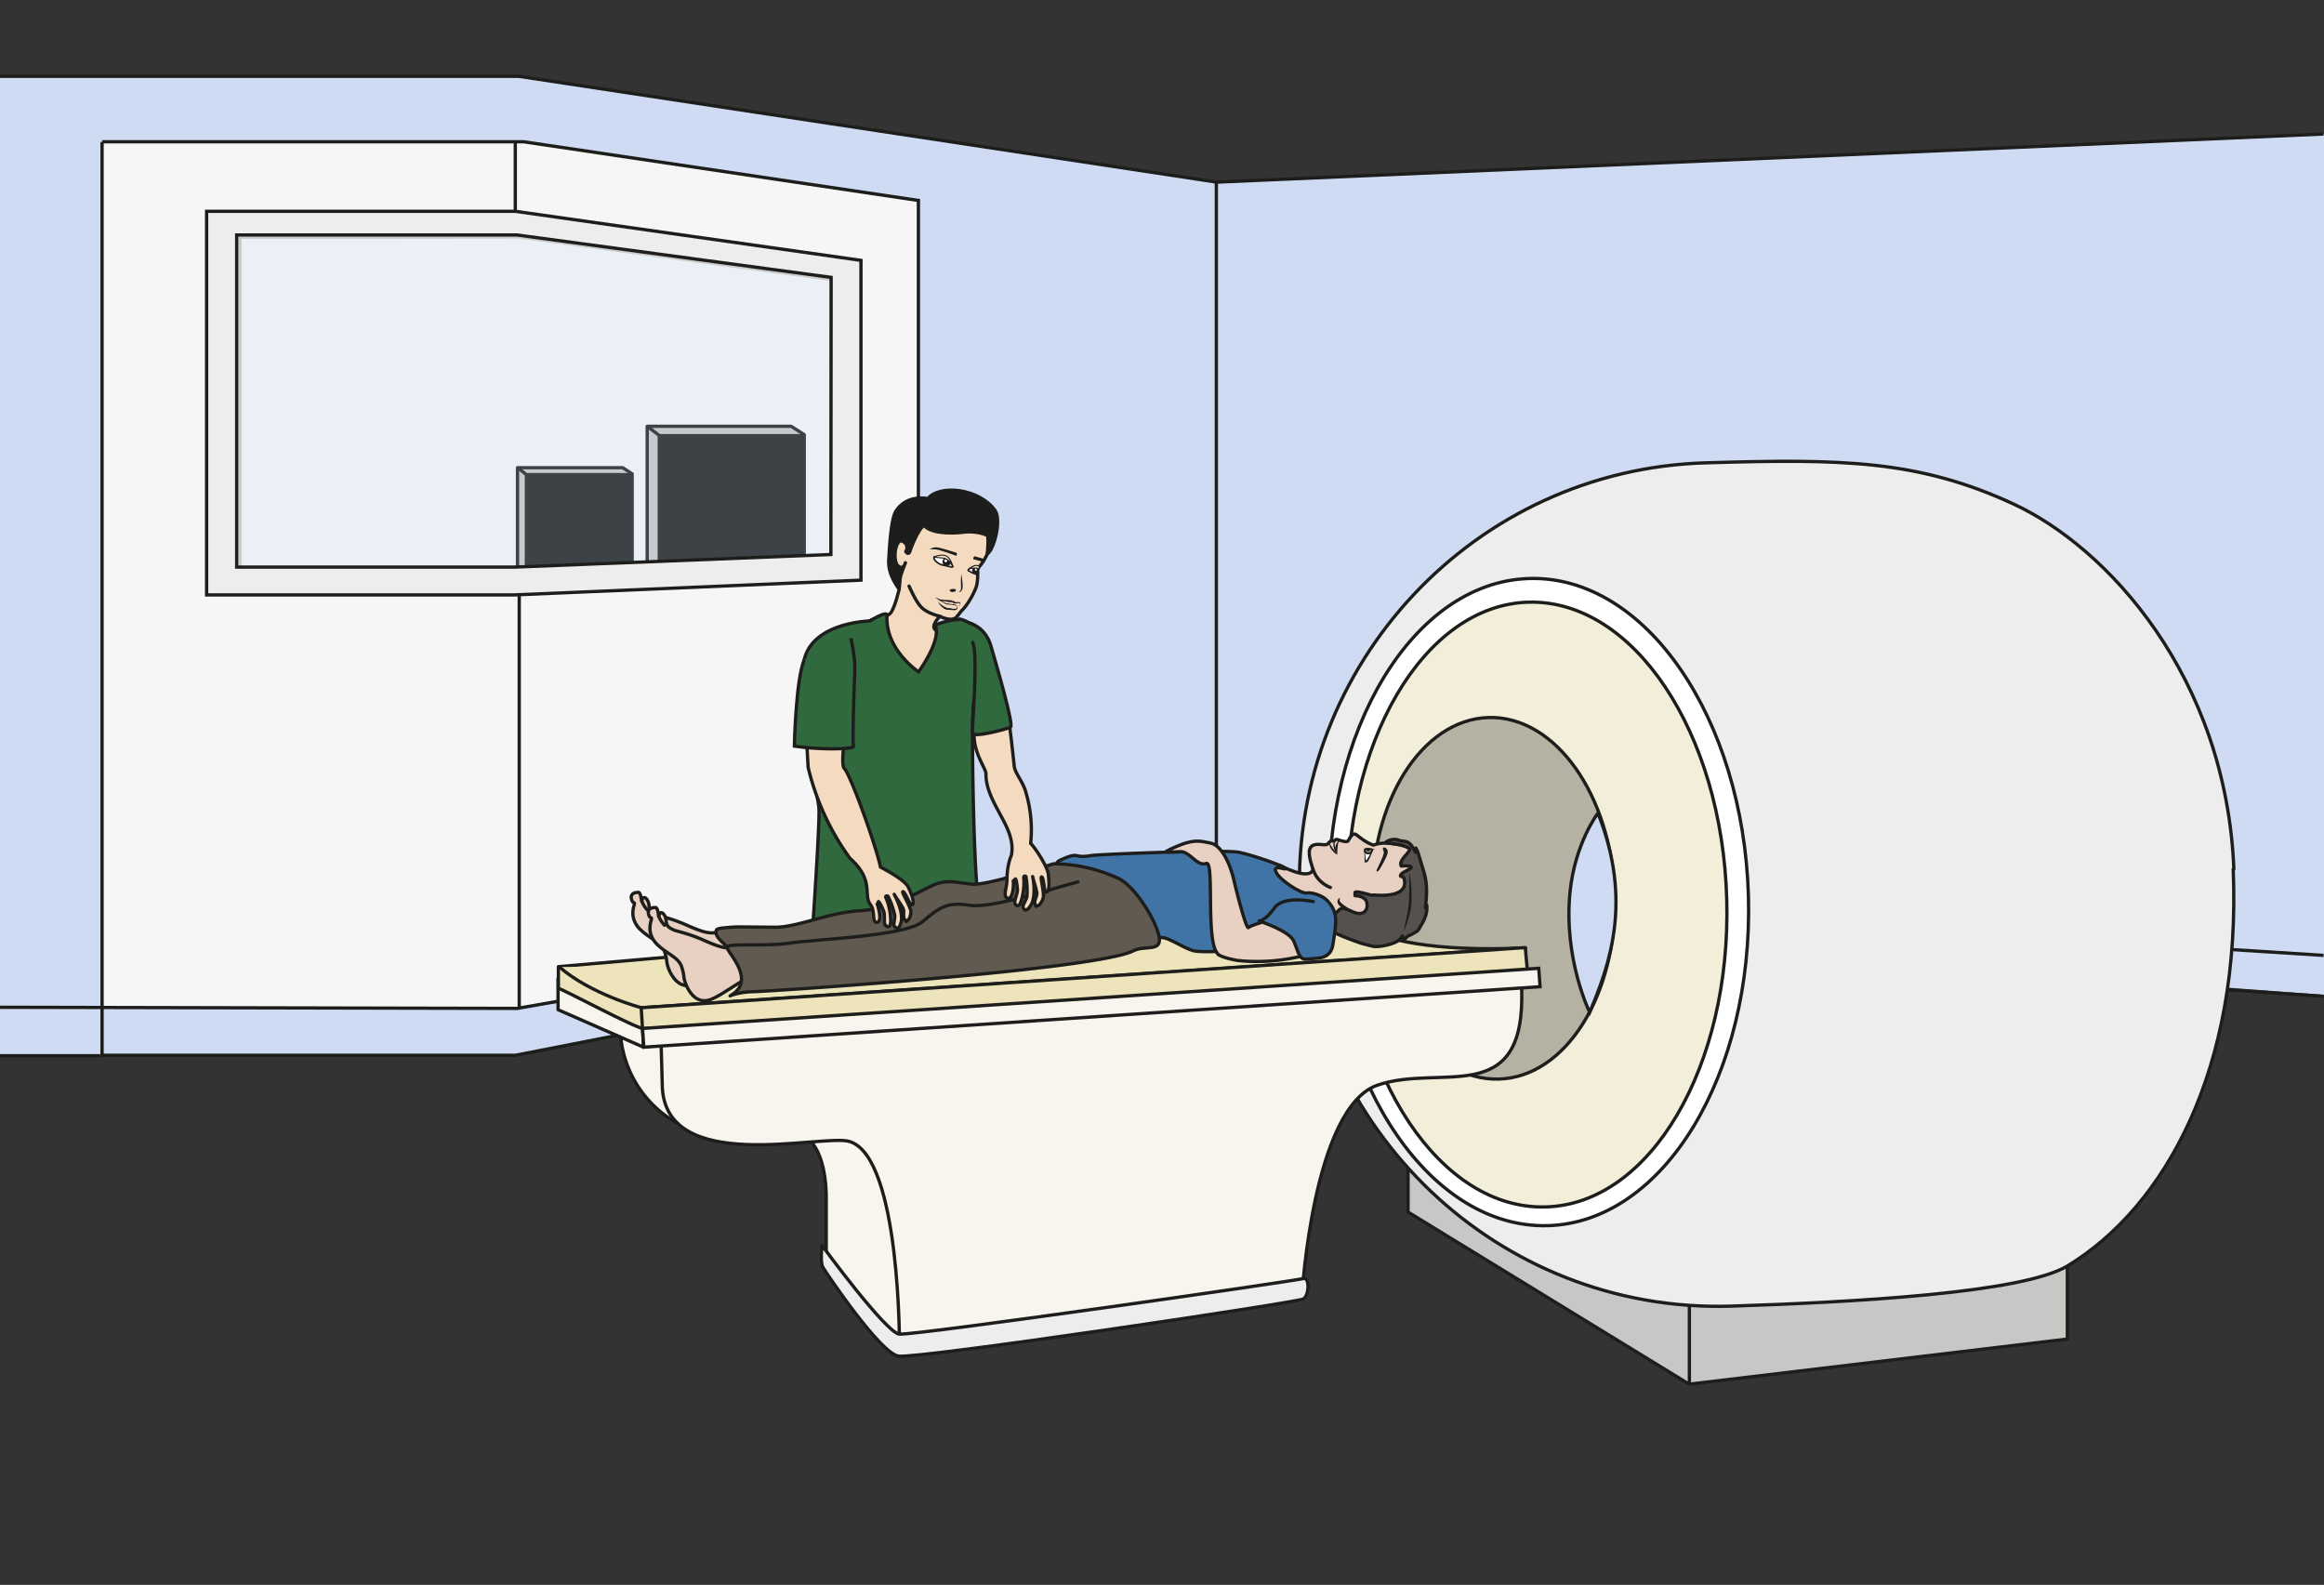 <svg viewBox="0 0 942.6 642.8" xmlns="http://www.w3.org/2000/svg"><rect x="0" y="0" width="942.6" height="642.8" fill="#333333" stroke="none"/><defs><clipPath id="a"><path d="M0 482.1h707V0H0z"/></clipPath><clipPath id="b"><path d="M0 482.1h707V0H0z"/></clipPath><clipPath id="c"><path d="M0 482.1h707V0H0z"/></clipPath><clipPath id="d"><path d="M0 482.1h707V0H0z"/></clipPath><clipPath id="e"><path d="M72.5 410.6h181.8V308.4H72.5z"/></clipPath><clipPath id="f"><path d="M0 482.1h707V0H0z"/></clipPath><clipPath id="g"><path d="M0 482.1h707V0H0z"/></clipPath><clipPath id="h"><path d="M0 482.1h707V0H0z"/></clipPath><clipPath id="i"><path d="M0 482.1h707V0H0z"/></clipPath></defs><path d="M0 30.8v397.3h41.4l169.2-.3 283-54.1 264.6 16 184.4 13.8V54.2l-449 19.6-283-43z" fill="#cfdbf2"/><path d="M210.6 57.5l162 23.8v299l-162 28.7H41.4V57.5" fill="#f6f6f6"/><g clip-path="url(#a)" transform="matrix(1.333 0 0 -1.333 0 642.8)"><path d="M-26.3 175.8l183.7-.4 122 21.4" fill="none" stroke="#1d1d1b" stroke-miterlimit="10"/></g><path d="M210.6 230v179" fill="none" stroke="#1d1d1b" stroke-miterlimit="10" stroke-width="1.333"/><g clip-path="url(#b)" transform="matrix(1.333 0 0 -1.333 0 642.8)"><path d="M761 443.8l-390.8-17L157.9 459H-24.9M370.1 426.8v-225l387.1-26.1" fill="none" stroke="#1d1d1b" stroke-miterlimit="10"/></g><path d="M372.5 396l121-22.3" fill="none" stroke="#1d1d1b" stroke-miterlimit="10" stroke-width="1.333"/><g clip-path="url(#c)" transform="matrix(1.333 0 0 -1.333 0 642.8)"><path d="M370.1 212.8l358-22.6" fill="none" stroke="#1d1d1b" stroke-miterlimit="10"/></g><path d="M326.2 225.8l-63.7 2.3v-55.2h58.4l5.3 3.4v3.7z" fill="#c7c7c6"/><path d="M326.2 225.8l-63.7 2.3v-55.2h58.4l5.3 3.4v3.7z" fill="none" stroke="#1d1d1b" stroke-linejoin="round" stroke-miterlimit="10" stroke-width="1.333"/><path d="M325.4 225.5l-58 2.6v-51.4h58z" fill="#1d1d1b"/><path d="M325.4 225.5l-58 2.6v-51.4h58zM262.5 172.9l5 3.8" fill="none" stroke="#1d1d1b" stroke-miterlimit="10" stroke-width="1.333"/><path d="M256.4 228.3l-46.5 1.7v-40.3h42.7l3.8 2.5v2.7z" fill="#c7c7c6"/><path d="M256.4 228.3l-46.5 1.7v-40.3h42.7l3.8 2.5v2.7z" fill="none" stroke="#1d1d1b" stroke-linejoin="round" stroke-miterlimit="10" stroke-width="1.333"/><path d="M255.8 228.1l-42.3 1.9v-37.5h42.3z" fill="#1d1d1b"/><path d="M255.8 228.1l-42.3 1.9v-37.5h42.3zM210 189.7l3.5 2.8" fill="none" stroke="#1d1d1b" stroke-miterlimit="10" stroke-width="1.333"/><path d="M41.4 57.5h171l160.1 23.8V396l-163.4 32H41.4V57.6" fill="none" stroke="#1d1d1b" stroke-miterlimit="10" stroke-width="1.333"/><g clip-path="url(#d)" transform="matrix(1.333 0 0 -1.333 0 642.8)"><g clip-path="url(#e)" opacity=".2"><path d="M73 410V309h84.8l96 3.8v84.3l-95.5 13z" fill="#bad9ef"/><path d="M73 410V309h84.8l96 3.8v84.3l-95.5 13z" fill="none" stroke="#1d1d1b" stroke-miterlimit="10"/></g></g><path d="M337 224.9L209 230H96V95.3h113.7l127.4 17.2zM209 85.7H83.8v155.6h124.4l141-6V105.6z" fill="#ededed"/><path d="M337 224.9L209 230H96V95.3h113.7l127.4 17.2zM209 85.7H83.8v155.6h124.4l141-6V105.6zM209 85.7V57.5" fill="none" stroke="#1d1d1b" stroke-miterlimit="10" stroke-width="1.333"/><g clip-path="url(#f)" transform="matrix(1.333 0 0 -1.333 0 642.8)"><path d="M-26.3 161h56.8" fill="none" stroke="#1d1d1b" stroke-miterlimit="10"/></g><g clip-path="url(#g)" transform="matrix(1.333 0 0 -1.333 0 642.8)"><path d="M258.9 108s-3.4-7.6 1.4-9.4c4.7-2 4 .8 14.2-2 10.3-3 13.4-4 16.9-3.1 3.5.8 5.2 2.6 3.7 4.9-1.4 2.3-15.7 8.3-14.6 9M295.4 98s7.6-1.7 10.2-.7c2.6 1 6.8 2.7 4.2 6.7 0 0-.4.8-5.4 2s-7.9 4.5-7.9 4.5" fill="#95c1e9" stroke="#1d1d1b" stroke-linejoin="round" stroke-miterlimit="10"/><path d="M280 225c13.8-2 14.3 3.4 14.3 3.4v-.5l1-38c0-2.2 1-20.7 1.9-29.1.8-8.4.1-14.6.1-23.7 0-9 1.2-25.2 1.2-25.2-4.1-4.3-15.4-3.1-15.4-3.1-5.7-5.5-27.5-.6-26.5 0 1 .5-.7 16.4-.1 28.3.5 12 1.3 24.3 1 30.9-.2 5.9-1 13.2-1.8 21.8 0 0 0 17.2-1.6 21.3-1.6 4.1-3.1 11.3 2 17.3S280 225 280 225" fill="#c9a3cc"/><path d="M280 225c13.8-2 14.3 3.4 14.3 3.4v-.5l1-38c0-2.2 1-20.7 1.9-29.1.8-8.4.1-14.6.1-23.7 0-9 1.2-25.2 1.2-25.2-4.1-4.3-15.4-3.1-15.4-3.1-5.7-5.5-27.5-.6-26.5 0 1 .5-.7 16.4-.1 28.3.5 12 1.3 24.3 1 30.9-.2 5.9-1 13.2-1.8 21.8 0 0 0 17.2-1.6 21.3-1.6 4.1-3.1 11.3 2 17.3S280 225 280 225z" fill="none" stroke="#1d1d1b" stroke-linecap="round" stroke-linejoin="round" stroke-miterlimit="10"/><path d="M280 221.9s0-21.7-.2-26.3c-.2-4.7 1.4-44.1 1.3-50 0-6 2-36.8 2-36.8" fill="#c9a3cc" stroke="#1d1d1b" stroke-linecap="round" stroke-linejoin="round" stroke-miterlimit="10"/><path d="M286 294.7s3.3-1.8 5-.3l1.5 1.9c2.2 2 4.4 6.5 4.7 7.9.3 1.3.3 3 .3 3.8-.1.8 0 1.2.4 1.7 1 1.2 1.7 2 3.3 5.7 1.7 4.4 2 5 1.2 7.8 0 0 0 3.8-1.2 3 0 0-3.2 1-4.2 1-2 .1-14.2 3.9-18-.6 0 0-6-3.5-8-13.7 0 0 .5-6.7 2.6-9.9 0 0-1.4-6.2-2.8-7.5-1.4-1.4-6.9-1.3-6.2-2.8.7-1.4 12.1-22 14-23 1.7-1.1 9.3 9.3 9.6 10.9.4 1.5-1.4 8.5-3.6 10-1.6 1.2 1.4 4.1 1.4 4.1" fill="#f4dabf" fill-rule="evenodd"/><path d="M286 294.7s3.3-1.8 5-.3l1.5 1.9c2.2 2 4.4 6.5 4.7 7.9.3 1.3.3 3 .3 3.8-.1.8 0 1.2.4 1.7 1 1.2 1.7 2 3.3 5.7 1.7 4.4 2 5 1.2 7.8 0 0 0 3.8-1.2 3 0 0-3.2 1-4.2 1-2 .1-14.2 3.9-18-.6 0 0-6-3.5-8-13.7 0 0 .5-6.7 2.6-9.9 0 0-1.4-6.2-2.8-7.5-1.4-1.4-6.9-1.3-6.2-2.8.7-1.4 12.1-22 14-23 1.7-1.1 9.3 9.3 9.6 10.9.4 1.5-1.4 8.5-3.6 10-1.6 1.2 1.4 4.1 1.4 4.1z" fill="none" stroke="#1d1d1b" stroke-linecap="round" stroke-linejoin="round" stroke-miterlimit="10"/><path d="M273.6 303s-3.4 4-3.2 8.6c.2 3.3.6 12.6 2.2 15.1 3.4 5.3 9.7 3.8 9.7 3.8 3.8 4.5 15.7 3 20.4-3.5 2.2-2.9-.3-12.2-2.3-13.3 0 0 .5 5 0 5.6 0 0-2.8 1.5-7.2 1-4.4-.6-10.4-.2-12 2.1-2.1-1.4-4.3-7.8-4.3-7.8-.4-1.6-1.3-.2-1.3-.2s1.2 1.7-.7 3c-2 1.5-3.4-4-2-7 0 0 1-1.2 1.8-.7.7.6.8 1.3.8 1.3s-1.5-3.7-1.6-4.8l-.3-3.2" fill="#1d1d1b"/><path d="M273.6 303s-3.4 4-3.2 8.6c.2 3.3.6 12.6 2.2 15.1 3.4 5.3 9.7 3.8 9.7 3.8 3.8 4.5 15.7 3 20.4-3.5 2.2-2.9-.3-12.2-2.3-13.3 0 0 .5 5 0 5.6 0 0-2.8 1.5-7.2 1-4.4-.6-10.4-.2-12 2.1-2.1-1.4-4.3-7.8-4.3-7.8-.4-1.6-1.3-.2-1.3-.2s1.2 1.7-.7 3c-2 1.5-3.4-4-2-7 0 0 1-1.2 1.8-.7.7.6.8 1.3.8 1.3s-1.5-3.7-1.6-4.8l-.3-3.2z" fill="none" stroke="#1d1d1b" stroke-linejoin="round" stroke-miterlimit="10"/><path d="M292.6 308v-.2-.8l.3-2.3v-1.2l-.1-.6-.3-.5a1 1 0 00-.4-.3h-.7.3l.3.2.2.2.2.4V304.7a10.2 10.2 0 00.2 3v.4M289 302.8a12.9 12.9 0 00.3.1l.3.1h1s.2-.1.2-.3v-.3-.2h-.2v.1h-.2v-.1h-.2l-.2-.1a2 2 0 00-.5 0 1 1 0 00-.4.3l-.2.3" fill="#1d1d1b"/><path d="M288.7 311.9l1.2-1.9c.1-.2 0-.4-.4-.3l-3.1.7c-1 .4-1.8 1-2.2 1.8v.5h.1c.3.2 1 .2 1.9.2 1 0 2-.4 2.5-1" fill="#fff" fill-rule="evenodd" stroke="#1d1d1b" stroke-miterlimit="10" stroke-width=".5"/><path d="M297.5 307.4c-.8.1-1.8.6-2.5 1-1.2.4.5 1.1 1.2 1.4 0 0 .7.3 1.5-.1 0 0-.2-.4-.2-1.1v-1.2" fill="#fff" fill-rule="evenodd"/><path d="M297.5 307.4c-.8.1-1.8.6-2.5 1-1.2.4.5 1.1 1.2 1.4 0 0 .7.3 1.5-.1 0 0-.2-.4-.2-1.1v-1.2z" fill="none" stroke="#1d1d1b" stroke-miterlimit="10" stroke-width=".5"/><path d="M287.9 310.1s1.3-.4 1.3 1.1l-.6.9c-.3.3-1 .5-1 .5-.2 0-1.7-1.4-.2-2.4z" fill="#1d1d1b" fill-rule="evenodd"/><path d="M287.8 311.1c0-.1-.7.4-.5.6.2.3.6.4.8.2.3-.5.2-.3-.3-.8" fill="#fff" fill-rule="evenodd"/><path d="M296 308c-.2.2-.3.8-.1 1.2.1.4.7.6.7.6s.8 0 .9-.2v-.8l-.1-1.3z" fill="#1d1d1b" fill-rule="evenodd"/><path d="M276.6 303.9s2-4.7 3.7-6.4c1.7-1.9 5.7-2.8 5.7-2.8" fill="none" stroke="#1d1d1b" stroke-linecap="round" stroke-linejoin="round" stroke-miterlimit="10"/><path d="M282.8 315s.7.7 2 .7c1 0 5.4-1.4 6-1.6.7-.1.2-1 .2-1s-5.1 1.9-6.5 2h-1.7M299.4 311.5l.2.1v.5l-2.8.8c-.6.3-.7-.8-.7-.8l3.2-.9v.3" fill="#1d1d1b" fill-rule="evenodd"/><path d="M291.6 297.9l.3.1.2.4c0 .1 0 .4-.2.3h-.6l-.3-.1h-.6l-.4.2-.3.2h-.8l-1.6.3h-.8l-.7.3c-.8.4-1.2.9-1.2.9l.4-.2.9-.4.3-.1h.3l.8-.1 1.7-.1c.2 0 .6 0 .8-.2l.5-.1.3-.3h1.4l.2-.1v-.1-.1-.3l-.2-.4c-.3-.2-.4-.1-.4-.1M285.4 299.3l.2-.3.6-.6 1-.7 1.1-.5c.5 0 1 0 1.4-.2h1.1c.2 0 .2.1.3.3l.1.3v.2l.1.1v-.3-.4c0-.2-.2-.4-.3-.5-.4-.2-.9-.1-1.3-.1l-1.4.1c-.6 0-1 .3-1.4.6a5 5 0 00-1.4 1.7l-.1.3" fill="#1d1d1b"/><path d="M296.6 309.1c0 .2.4.5.5.2.1-.3.2-.7 0-.7-.5-.2-.3 0-.5.6" fill="#fff" fill-rule="evenodd"/><path d="M285.4 300l.2-.2.7-.4 1-.4c.3-.2.7-.4 1-.4l1.3-.2h.6a5.1 5.1 0 001.5-.7l-.3.2-.7.1a9 9 0 01-1.1.2l-1.2.1c-.5 0-.9.3-1.2.5l-1 .5-.6.4-.2.2" fill="#1d1d1b"/><path d="M284.2 312.8s2.6 1.1 4 .1 1.7-3.2 1.3-2.3c-.3.8-1.3 1.6-2.4 1.8-1 .1-3.4.3-2.9.4" fill="#f4dabf"/><path d="M284.2 312.8s2.6 1.1 4 .1 1.7-3.2 1.3-2.3c-.3.8-1.3 1.6-2.4 1.8-1 .1-3.4.3-2.9.4z" fill="none" stroke="#1d1d1b" stroke-linecap="round" stroke-linejoin="round" stroke-miterlimit="10" stroke-width=".3"/><path d="M247.4 263.9c0-24.7 1.8-23.8 1.8-28.8 0-6.8-1.8-33.3-1.8-33.3s18.2 2.7 27.4-1c9.2-3.6 25.6 3.5 23.5 5.2-1.6 1.3-2.4 35.9-2.4 53.2 0 6 .4 9.6.4 9.6 1.6 0 8.6 1.5 7.9 2.5-.8 1-4.7 15.3-4.7 15.3-1 4.7-5.3 6.7-7.2 7.2a24 24 0 01-7.8-1.8c2.2-4.3-5-14.2-5-14.2s-10.3 6.8-9.6 17.3c-.2 1.3-5.2-1.8-5.2-1.8-7.5-.4-18-3.2-20-11.8-.7-2.6 1.4-10.5.4-14.3z" fill="#30693d"/><path d="M247.4 263.9c0-24.7 1.8-23.8 1.8-28.8 0-6.8-1.8-33.3-1.8-33.3s18.2 2.7 27.4-1c9.2-3.6 25.6 3.5 23.5 5.2-1.6 1.3-2.4 35.9-2.4 53.2 0 6 .4 9.6.4 9.6 1.6 0 8.6 1.5 7.9 2.5-.8 1-4.7 15.3-4.7 15.3-1 4.7-5.3 6.7-7.2 7.2a24 24 0 01-7.8-1.8c2.2-4.3-5-14.2-5-14.2s-10.3 6.8-9.6 17.3c-.2 1.3-5.2-1.8-5.2-1.8-7.5-.4-18-3.2-20-11.8-.7-2.6 1.4-10.5.4-14.3z" fill="none" stroke="#1d1d1b" stroke-miterlimit="10"/><path d="M295 309.2s1.1 1 2 1c.9-.1 1.2-.4.9-.9-.2-.2-.3 0-1 .1-.5 0-1.3 0-1.9-.2" fill="#f4dabf"/><path d="M295 309.2s1.1 1 2 1c.9-.1 1.2-.4.9-.9-.2-.2-.3 0-1 .1-.5 0-1.3 0-1.9-.2z" fill="none" stroke="#1d1d1b" stroke-linecap="round" stroke-linejoin="round" stroke-miterlimit="10" stroke-width=".3"/></g><path d="M571.1 466.6v25l114 69.8 153.4-18.3v-41.3z" fill="#c7c7c6"/><path d="M571.1 466.6v25l114 69.8 153.4-18.3v-41.3z" fill="none" stroke="#1d1d1b" stroke-miterlimit="10" stroke-width="1.333"/><path d="M685.2 561.4v-39z" fill="#c7c7c6"/><path d="M685.2 561.4v-39" fill="none" stroke="#1d1d1b" stroke-miterlimit="10" stroke-width="1.333"/><g clip-path="url(#h)" transform="matrix(1.333 0 0 -1.333 0 642.8)"><path d="M679.5 217.8C682 157 658.8 115 629 97c-13.7-8.2-65.1-11-102.6-12.2-70.3-2-129 53.8-131 124.7-2 70.8 53.3 129.9 123.7 131.9 41 1.2 64.4 1 93.7-12.6 28.2-13.1 64.5-52.2 66.9-111" fill="#ededed"/><path d="M679.5 217.8C682 157 658.8 115 629 97c-13.7-8.2-65.1-11-102.6-12.2-70.3-2-129 53.8-131 124.7-2 70.8 53.3 129.9 123.7 131.9 41 1.2 64.4 1 93.7-12.6 28.2-13.1 64.5-52.2 66.9-111z" fill="none" stroke="#1d1d1b" stroke-linejoin="round" stroke-miterlimit="10"/><path d="M532 209.6c1.5-54.4-25.8-99.3-61-100.3-35.3-1-65.1 42.3-66.7 96.6-1.5 54.4 25.8 99.3 61 100.3 35.3 1 65.1-42.3 66.7-96.6" fill="#fff"/><path d="M532 209.6c1.5-54.4-25.8-99.3-61-100.3-35.3-1-65.1 42.3-66.7 96.6-1.5 54.4 25.8 99.3 61 100.3 35.3 1 65.1-42.3 66.7-96.6z" fill="none" stroke="#1d1d1b" stroke-miterlimit="10"/><path d="M525.4 208.6c1.4-50.8-23.2-92.7-55-93.6-32-1-59 39.5-60.4 90.3-1.5 50.8 23.2 92.8 55 93.7 32 .9 59-39.6 60.4-90.4" fill="#f2eeda"/><path d="M525.4 208.6c1.4-50.8-23.2-92.7-55-93.6-32-1-59 39.5-60.4 90.3-1.5 50.8 23.2 92.8 55 93.7 32 .9 59-39.6 60.4-90.4z" fill="none" stroke="#1d1d1b" stroke-miterlimit="10"/><path d="M491.3 210c.9-30.5-15-55.6-35.3-56.1-20.3-.6-37.5 23.5-38.4 54-.8 30.3 15 55.4 35.3 56s37.5-23.6 38.4-54" fill="#b6b2a3"/><path d="M491.3 210c.9-30.5-15-55.6-35.3-56.1-20.3-.6-37.5 23.5-38.4 54-.8 30.3 15 55.4 35.3 56s37.5-23.6 38.4-54z" fill="none" stroke="#1d1d1b" stroke-miterlimit="10"/><path d="M486.2 234.8s-7-9.1-8.5-24.1c-2-20.3 6-36.5 6-36.5 6 14.4 13.2 33.8 2.5 60.6" fill="#cfdbf2"/><path d="M486.2 234.8s-7-9.1-8.5-24.1c-2-20.3 6-36.5 6-36.5 6 14.4 13.2 33.8 2.5 60.6z" fill="none" stroke="#1d1d1b" stroke-miterlimit="10"/><path d="M274.4 71.1c-8.7 0-23 28-23 28V119c-.5 16-7.5 18.3-8 18 0 0 22.5 24.5 34-6.2s-3-59.6-3-59.6" fill="#f7f5ed"/><path d="M274.4 71.1c-8.7 0-23 28-23 28V119c-.5 16-7.5 18.3-8 18 0 0 22.5 24.5 34-6.2s-3-59.6-3-59.6z" fill="none" stroke="#1d1d1b" stroke-miterlimit="10"/><path d="M206 140.5a34 34 0 00-17.3 29.4v4.2l21.7-2.4" fill="#f7f5ed" stroke="#1d1d1b" stroke-miterlimit="10"/><path d="M463 181.6c1.3-37.2-24.6-22.8-44-29.6-19.4-6.9-22.8-63.3-22.8-63.3S274.6 69.3 273.7 71.3c0 0 .5 58.8-15.2 63.6-8.1 2.5-57-10.8-57 17.6l-.4 14.2" fill="#f7f5ed" stroke="#1d1d1b" stroke-miterlimit="10"/><path d="M169.8 184.5V175l26-11.4-.3 5.6z" fill="#f7f5ed"/><path d="M169.8 184.5V175l26-11.4-.3 5.6z" fill="none" stroke="#1d1d1b" stroke-linecap="round" stroke-linejoin="round" stroke-miterlimit="10"/><path d="M464 193.8v-8L196 169.2c-2.4 0-24.2 11.8-26.1 12.3v6.6l236.8 20.7s0-17.5 57.5-15" fill="#ede4bc" stroke="#1d1d1b" stroke-linecap="round" stroke-linejoin="round" stroke-miterlimit="10"/><path d="M170.2 188c9.7-8.4 25-12.4 25-12.4L464 193.8v-5.2" fill="#ede4bc" stroke="#1d1d1b" stroke-linejoin="round" stroke-miterlimit="10"/><path d="M396.6 93.2c-4.4-1-118.6-17.4-123-16.9-4.2.6-23.5 27-23.5 27s-.6-5.3.3-6.7c.8-1.4 17.4-26.2 23-27 5.7-.9 121.3 16.3 123.2 17.4 1.8 1.2 1.9 6.7 0 6.2" fill="#ededed"/><path d="M396.6 93.2c-4.4-1-118.6-17.4-123-16.9-4.2.6-23.5 27-23.5 27s-.6-5.3.3-6.7c.8-1.4 17.4-26.2 23-27 5.7-.9 121.3 16.3 123.2 17.4 1.8 1.2 1.9 6.7 0 6.2z" fill="none" stroke="#1d1d1b" stroke-linejoin="round" stroke-miterlimit="10"/></g><g clip-path="url(#i)" transform="matrix(1.333 0 0 -1.333 0 642.8)"><path d="M389.3 219s9.4-5.1 10.2-1.2c0 0-1.6 4.2-1 6 .7 2.1 3.3 1.4 4.3 1.4s1 0 1.6.7c1 1.1 1.3 0 1.6.5.5.7 1.2.3 1.2.3s2.7-1 3-.3c.4.6.8 1.6 1.6 2 .7.3 1-.4 3.1-1.8s3.1-1.5 3.1-1.5c4 1.7 11.2-.8 11.2-.8s3-4.3 1.4-14-13-10.7-18-10c-4.9.9-3.2 0-8.6 2.7-1.5.7-2.7 1.7-5.2 1.3 0 0-1-1.7-2-.7s-7.1 6.3-8 7.4c-.8 1-6.2 5.5-5.7 5.9.5.3 3.5 2.4 6.2 2" fill="#e8d1c2"/><path d="M389.3 219s9.4-5.1 10.2-1.2c0 0-1.6 4.2-1 6 .7 2.1 3.3 1.4 4.3 1.4s1 0 1.6.7c1 1.1 1.3 0 1.6.5.5.7 1.2.3 1.2.3s2.7-1 3-.3c.4.6.8 1.6 1.6 2 .7.3 1-.4 3.1-1.8s3.1-1.5 3.1-1.5c4 1.7 11.2-.8 11.2-.8s3-4.3 1.4-14-13-10.7-18-10c-4.9.9-3.2 0-8.6 2.7-1.5.7-2.7 1.7-5.2 1.3 0 0-1-1.7-2-.7s-7.1 6.3-8 7.4c-.8 1-6.2 5.5-5.7 5.9.5.3 3.5 2.4 6.2 2z" fill="none" stroke="#1d1d1b" stroke-linecap="round" stroke-linejoin="round" stroke-miterlimit="10"/><path d="M417.7 209.8c-.7 0-4.5 1.3-5 1-.5 0-.4 0-.4-.3v-.8c1.3 0 3.4-.6 3.6-2.2.1-.8.2-1.5-.3-2.2-.4-.6-1-1-1.7-1-1.7-.3-4.2 1.8-5.6 1.5-1.4-.3-1.4-1.8-2.9-1.7-.8 0-5.6.8-6 .3-.1-.4 4.3-2 3.7-3.5-.7-1.8 11.1-5.7 11.1-5.7.8-.2 3.5-1 4.3-1 1.5 0 3 .3 4.4.7 1.6.5 2.9 1 3.8 2.5l.5-1c.3 0 .5.4.7.6.5.5 1 .6 1.6.9l1.7 1c.7.6 1 1.6 1.5 2.3 1 1.7 1.7 3.8 1.4 5.7l-.4-.9.3 3c.2 2.9 0 5.7-.9 8.4L432 221c-.3 1-.6 2.4-1.2 3.2l-.1-1.3c-.5 1-1 1.9-1.7 2.6-1 1-2.2.6-3.5 1.1-1.3.7-4-.3-3.8-.8l4.2-.6s3.2-.8 3-1.5c-.1-.7-1.5-1.9-2-2.7-1.2-1.6-.5-2.3-.5-2.3s2.7.3 3-.3c.2-.6-2.9-1.5-3.2-2.4-.4-.9.7 0 1-1.1.2-.7 2-5.9-9.4-5" fill="#54514e"/><path d="M417.7 209.8c-.7 0-4.5 1.3-5 1-.5 0-.4 0-.4-.3v-.8c1.3 0 3.4-.6 3.6-2.2.1-.8.2-1.5-.3-2.2-.4-.6-1-1-1.7-1-1.7-.3-4.2 1.8-5.6 1.5-1.4-.3-1.4-1.8-2.9-1.7-.8 0-5.6.8-6 .3-.1-.4 4.3-2 3.7-3.5-.7-1.8 11.1-5.7 11.1-5.7.8-.2 3.5-1 4.3-1 1.5 0 3 .3 4.4.7 1.6.5 2.9 1 3.8 2.5l.5-1c.3 0 .5.4.7.6.5.5 1 .6 1.6.9l1.7 1c.7.6 1 1.6 1.5 2.3 1 1.7 1.7 3.8 1.4 5.7l-.4-.9.3 3c.2 2.9 0 5.7-.9 8.4L432 221c-.3 1-.6 2.4-1.2 3.2l-.1-1.3c-.5 1-1 1.9-1.7 2.6-1 1-2.2.6-3.5 1.1-1.3.7-4-.3-3.8-.8l4.2-.6s3.2-.8 3-1.5c-.1-.7-1.5-1.9-2-2.7-1.2-1.6-.5-2.3-.5-2.3s2.7.3 3-.3c.2-.6-2.9-1.5-3.2-2.4-.4-.9.7 0 1-1.1.2-.7 2-5.9-9.4-5z" fill="none" stroke="#1d1d1b" stroke-linecap="round" stroke-linejoin="round" stroke-miterlimit="10"/><path d="M407.8 209s-.3-.4-.2-.8l.1-.3.3-.3.2-.2.2-.2.4-.3 1.7-1.2.8-.6h-1l-1 .4-.6.3-.5.3-.5.4-.2.2-.2.3c-.3.3-.4.8-.3 1.2a1 1 0 00.8.8" fill="#1d1d1b"/><path d="M421.3 224.1s.8-.3.7-1.3c-.2-1.2-2.3-4.8-2.6-5.2-.4-.5-.3-.3-.3-.2 0 0 2.3 4.6 2.2 5.4 0 .8-.3.9-.3 1.1 0 .3.1.2.3.2" fill="#1d1d1b" fill-rule="evenodd"/><path d="M421.3 224.1s.8-.3.7-1.3c-.2-1.2-2.3-4.8-2.6-5.2-.4-.5-.3-.3-.3-.2 0 0 2.3 4.6 2.2 5.4 0 .8-.3.9-.3 1.1 0 .3.1.2.3.2z" fill="none" stroke="#1d1d1b" stroke-miterlimit="10" stroke-width=".5"/><path d="M418.5 223.9s-.6.3-.8-.3c-.3-.7-1.6-3.4-2-3.6-.4 0-.3.3-.3.3s0 3.2-.6 3.8" fill="#fff"/><path d="M418.5 223.9h-.3l-.3-.1-.1-.3-.2-.3a23.9 23.9 0 00-1.3-3l-.3-.2s-.1-.2-.3-.2h-.2c-.2 0-.3.1-.3.3v2.1l-.2 1v.4l-.2.5.4-.9.2-1 .2-1.9c-.1 0 0 0 0 0l.2.3.2.2.7 1.2.7 1.3.2.3s0 .2.2.3l.4.1.3-.1M407 226.6l.2-.1.1-.3v-.3l-.2-.4v-.3a15.8 15.8 0 01-.2-2.3v-.7l-.4.7c0 .4-.2 1-.1 1.6 0 .3 0 .6.2.9l.2.4.2.2.1.2v.4M406.6 222.2l-.1.1-.4.4-.5.5a3.6 3.6 0 00-1.1 2.1v.6l.1.1v-.1l.1-.5.8-1.3.5-.6.4-.6.2-.5v-.2" fill="#1d1d1b"/><path d="M406 226.3v-.2c.1 0 .2-.3.1-.5v-.1-.2-.3l.3-.7c0-.5.2-1 .3-1.4l.1-.7-.4.6a6 6 0 00-.7 2.2v.6h.1v.1l.2.4v.2" fill="#1d1d1b"/><path d="M416.3 222.5c-.7 0-1 .5-1 .8-.1.5-.3.7 1.1.7 1.6-.1 1.2-.4 1-.7 0-.4-.4-.8-1.1-.8" fill="#877164" fill-rule="evenodd"/><path d="M416.3 222.5c-.7 0-1 .5-1 .8-.1.5-.3.7 1.1.7 1.6-.1 1.2-.4 1-.7 0-.4-.4-.8-1.1-.8z" fill="none" stroke="#1d1d1b" stroke-linecap="round" stroke-linejoin="round" stroke-miterlimit="10" stroke-width=".5"/><path d="M416.9 223.9s0-.5-.6-.6c-.6 0-.8.6-.6.7l1.2-.1" fill="#1d1d1b" fill-rule="evenodd"/><path d="M428.9 216.5l.1-.8.3-2a51.7 51.7 0 00.2-4.4v-1.7l-.2-1.6-.3-1.6-.8-2.8-.7-1.9-.2-.7v.8l.4 2 .6 2.7a790.9 790.9 0 01.4 3.2l.1 3.2v5.6" fill="#1d1d1b"/><path d="M404.8 212.2s-4 1.3-5.3 5.6" fill="#e8d1c2" stroke="#1d1d1b" stroke-linecap="round" stroke-linejoin="round" stroke-miterlimit="10"/><path d="M322 220.2s3.9 2.1 5.5 1.7c1.5-.4 2.7-.3 4.5 0 1.9.4 41.1 1.9 45 1 3.9-.8 14-4.2 14.1-5 0-.4-4.1 1.5-2.8-1.1 1.3-2.6 7.8-6.6 9.3-6.3 1.6.4 7-1.2 7.2-4.3.4-3.7.5-8.6-1.8-10.3-2.3-1.7-35.8-4-39.7-3-3.9 1-8.8 5.1-10.8 3.8-2-1.3-36 20.1-30.4 23.5" fill="#4174a6"/><path d="M322 220.2s3.9 2.1 5.5 1.7c1.5-.4 2.7-.3 4.5 0 1.9.4 41.1 1.9 45 1 3.9-.8 14-4.2 14.1-5 0-.4-4.1 1.5-2.8-1.1 1.3-2.6 7.8-6.6 9.3-6.3 1.6.4 7-1.2 7.2-4.3.4-3.7.5-8.6-1.8-10.3-2.3-1.7-35.8-4-39.7-3-3.9 1-8.8 5.1-10.8 3.8-2-1.3-36 20.1-30.4 23.5z" fill="none" stroke="#1d1d1b" stroke-linecap="round" stroke-linejoin="round" stroke-miterlimit="10"/><path d="M219.4 198.8c-2.7-.7-4.2-.8-9.7 1.6-5.4 2.5-8.8 3-10 3.5-1.1.6-2 1-2.2 2.5 0 1.6-1 3-1.7 2.7-.2 0-.6-1-.6-1s-.2 2.5-.9 2.6c-.6 0-2.5 0-2.2-1.9.4-1.9 1.2-.7.9-1.8-.3-1-1.4-4.2 1.6-7.4 3.1-3.1 6.8-4 7.7-7.2 1-3.1.1-2.7 1.6-6 1.6-3.1 4.1-5.1 7.6-3.5 3.6 1.5 9.2 6 12 6.7" fill="#e8d1c2" stroke="#1d1d1b" stroke-linecap="round" stroke-linejoin="round" stroke-miterlimit="10"/><path d="M197 205.3s-1.2 1.2-1.7 2.8" fill="none" stroke="#1d1d1b" stroke-linecap="round" stroke-linejoin="round" stroke-miterlimit="10"/><path d="M224.6 194.2c-2.7-.7-4.2-.8-9.7 1.6-5.4 2.5-8.9 3-10 3.5-1.1.6-2 .9-2.2 2.5 0 1.6-1 3-1.7 2.7-.2 0-.6-1-.6-1s-.2 2.5-.9 2.6c-.6 0-2.5 0-2.2-1.9.4-1.9 1.2-.7.9-1.8-.3-1-1.4-4.2 1.6-7.4 3.1-3.1 6.8-4 7.7-7.2 1-3.2.1-2.7 1.6-6 1.6-3.1 4.1-5.1 7.6-3.5 3.6 1.5 9.1 6 12 6.7" fill="#e8d1c2" stroke="#1d1d1b" stroke-linecap="round" stroke-linejoin="round" stroke-miterlimit="10"/><path d="M202.2 200.7s-1.2 1.2-1.8 2.8" fill="none" stroke="#1d1d1b" stroke-linecap="round" stroke-linejoin="round" stroke-miterlimit="10"/><path d="M224.5 200.2s-5.9-.2-6.4-.8c-1.4-2 3.2-4.8 3.2-5.6.2-1.6 8.7-9.7 1.3-14.3-1.5-1 .7.9 7 1 6.5.2 103.5 6.6 115.2 12.4 3.8 1.9 9-.6 7.8 4.7-1.2 5.2-7.5 15.2-12.4 17.4a47.9 47.9 0 01-19.6 4.4c-3.5-1-20.4-6.7-25-6.2-4.8.5-7.5 1.6-12.1-.5-4.6-2.2-12.8-7.1-22-7.6s-18.9-5-25.5-5z" fill="#605a51"/><path d="M224.5 200.2s-5.9-.2-6.4-.8c-1.4-2 3.2-4.8 3.2-5.6.2-1.6 8.7-9.7 1.3-14.3-1.5-1 .7.9 7 1 6.5.2 103.5 6.6 115.2 12.4 3.8 1.9 9-.6 7.8 4.7-1.2 5.2-7.5 15.2-12.4 17.4a47.9 47.9 0 01-19.6 4.4c-3.5-1-20.4-6.7-25-6.2-4.8.5-7.5 1.6-12.1-.5-4.6-2.2-12.8-7.1-22-7.6s-18.9-5-25.5-5z" fill="none" stroke="#1d1d1b" stroke-linejoin="round" stroke-miterlimit="10"/><path d="M221.3 193.8c-1 1.7 10.8.3 18.4 1.4 8.5 1.3 35.7 2.1 41 6.6s7.7 6 14.2 5c6.6-1.2 26 5.3 33.1 7.1" fill="none" stroke="#1d1d1b" stroke-linecap="round" stroke-linejoin="round" stroke-miterlimit="10"/><path d="M355 223.2c.3-.2.9-.3 4-.1 3.1.1 5.2-4.6 8-3.6 2.6 1.1-.2-23.3 3.4-27.3 0 0-.2-1 6-2.2a57 57 0 0125 2.9c3.5 2.2 1 8.3-3.4 10-4.5 1.8-17.5-2-18.1-2.9-.6-.8-3.3 9.4-4.6 15-1.4 5.6-4.1 10.2-7 10.7-3 .6-4.2 1-7.9-.1-3.4-1.2-5.5-2.4-5.5-2.4" fill="#e8d1c2"/><path d="M355 223.2c.3-.2.9-.3 4-.1 3.1.1 5.2-4.6 8-3.6 2.6 1.1-.2-23.3 3.4-27.3 0 0-.2-1 6-2.2a57 57 0 0125 2.9c3.5 2.2 1 8.3-3.4 10-4.5 1.8-17.5-2-18.1-2.9-.6-.8-3.3 9.4-4.6 15-1.4 5.6-4.1 10.2-7 10.7-3 .6-4.2 1-7.9-.1-3.4-1.2-5.5-2.4-5.5-2.4z" fill="none" stroke="#1d1d1b" stroke-linecap="round" stroke-linejoin="round" stroke-miterlimit="10"/><path d="M399.6 207.9s-9 2-11.8-1.9c-2.8-4-4.7-4-4.7-4s9.3-3 10.6-6.2c1.4-3.3 1.6-5.8 4-5.4 2.9.4 7.2-.4 7.9 4.6.7 5 1.8 9-1 12.3" fill="#4174a6" stroke="#1d1d1b" stroke-linecap="round" stroke-linejoin="round" stroke-miterlimit="10"/><path d="M307.4 227.6c-1.6 5.9-7.5 12.2-7.4 19.2 0 1.6-3.8 6.3-3.6 12.1 0 1.6 2.1 8 1.7 9.5 0 0 3.5.4 5 1.2 0 0 2.8 0 3.7-5.7.6-3.4 1.5-12 1.8-14.8.3-2.4 2.8-4.7 3.7-8.5a39.9 39.9 0 001.3-15c1.2-1.1 5.2-7.1 5.4-9.5 0-.6.7-5.6-.8-5.3-.5.1-.6 4.8-1.3 4.6-.4-.1.5-3 .6-5.7 0-1.5-1.3-2.9-1.5-3-.8-.2-.8-.7-1.1.7-.3.7.7 2.2.6 3.1-.3 1.8-1 3.6-1.3 5 0 .3.9-4 .1-7.1-.4-1.8-1.7-3-1.9-3-.5-.2-.9.1-1.1.8-.3.5 1.2 2.5 1.2 3.4.1 2.7 0 3.6-.3 5.8 0 .3-.8.5-.7-.3.3-3.3-.6-7-1.2-8-.5-.8-1.3-.5-1.5.4-.2.7.8 2.8.8 4-.2 2.4-.5 3.3-.6 3.3l-.7-.6c.2-.7 0-5.6-1.6-5.3-1.7.4-.3 3.2-.3 5.7 0 4.5 1.3 7.3 1.3 7.3s.7 2.3-.3 5.7" fill="#f4dabf"/><path d="M307.4 227.6c-1.6 5.9-7.5 12.2-7.4 19.2 0 1.6-3.8 6.3-3.6 12.1 0 1.6 2.1 8 1.7 9.5 0 0 3.5.4 5 1.2 0 0 2.8 0 3.7-5.7.6-3.4 1.5-12 1.8-14.8.3-2.4 2.8-4.7 3.7-8.5a39.9 39.9 0 001.3-15c1.2-1.1 5.2-7.1 5.4-9.5 0-.6.7-5.6-.8-5.3-.5.1-.6 4.8-1.3 4.6-.4-.1.5-3 .6-5.7 0-1.5-1.3-2.9-1.5-3-.8-.2-.8-.7-1.1.7-.3.7.7 2.2.6 3.1-.3 1.8-1 3.6-1.3 5 0 .3.9-4 .1-7.1-.4-1.8-1.7-3-1.9-3-.5-.2-.9.1-1.1.8-.3.5 1.2 2.5 1.2 3.4.1 2.7 0 3.6-.3 5.8 0 .3-.8.5-.7-.3.3-3.3-.6-7-1.2-8-.5-.8-1.3-.5-1.5.4-.2.7.8 2.8.8 4-.2 2.4-.5 3.3-.6 3.3l-.7-.6c.2-.7 0-5.6-1.6-5.3-1.7.4-.3 3.2-.3 5.7 0 4.5 1.3 7.3 1.3 7.3s.7 2.3-.3 5.7z" fill="none" stroke="#1d1d1b" stroke-linecap="round" stroke-linejoin="round" stroke-miterlimit="10"/><path d="M258.6 221.1a78 78 0 00-12.7 27.6s-1.6 24.9-.2 24.7c1.8-.3 13-1.3 13-1.3 0-4.5-3.5-22-1.8-23.7 2-2.1 9.8-24 11-30 1.3-.7 7.6-4 8.5-6.2.3-.6 2.4-5.1 1-5.3-.6 0-2.1 4.3-2.7 4-.3-.2 1.3-2.7 2.3-5.3.5-1.4-.4-3.1-.6-3.2-.7-.5-.5-1-1.2.2-.5.6 0 2.4-.4 3.2-.8 1.6-2.1 3.1-2.7 4.3-.2.3 2-3.5 2.2-6.7.2-1.8-.7-3.3-.9-3.5-.4-.2-.8 0-1.3.5-.4.4.4 2.7.1 3.6-.7 2.6-1 3.5-2 5.5-.2.2-1 .2-.6-.5 1.3-3 1.6-6.9 1.3-8-.2-1-1.1-.9-1.6-.1-.4.6 0 3-.4 4-.9 2.3-1.5 3-1.6 3l-.4-.8c.3-.6 1.6-5.3 0-5.5-1.7-.2-.5 3.4-2 5.3-2.4 3.1 1.3 7.4-6.3 14.2" fill="#f4dabf"/><path d="M258.6 221.1a78 78 0 00-12.7 27.6s-1.6 24.9-.2 24.7c1.8-.3 13-1.3 13-1.3 0-4.5-3.5-22-1.8-23.7 2-2.1 9.8-24 11-30 1.3-.7 7.6-4 8.5-6.2.3-.6 2.4-5.1 1-5.3-.6 0-2.1 4.3-2.7 4-.3-.2 1.3-2.7 2.3-5.3.5-1.4-.4-3.1-.6-3.2-.7-.5-.5-1-1.2.2-.5.6 0 2.4-.4 3.2-.8 1.6-2.1 3.1-2.7 4.3-.2.3 2-3.5 2.2-6.7.2-1.8-.7-3.3-.9-3.5-.4-.2-.8 0-1.3.5-.4.4.4 2.7.1 3.6-.7 2.6-1 3.5-2 5.5-.2.2-1 .2-.6-.5 1.3-3 1.6-6.9 1.3-8-.2-1-1.1-.9-1.6-.1-.4.6 0 3-.4 4-.9 2.3-1.5 3-1.6 3l-.4-.8c.3-.6 1.6-5.3 0-5.5-1.7-.2-.5 3.4-2 5.3-2.4 3.1 1.3 7.4-6.3 14.2z" fill="none" stroke="#1d1d1b" stroke-linecap="round" stroke-linejoin="round" stroke-miterlimit="10"/><path d="M258.9 288s1.4-6 1.2-9.8c-.2-3.9-.8-22-.4-23 .5-1-10.2-1.2-18 0 0 0 .4 20 3 26.3M294.9 292.7s4.9-1.1 6.6-7c1.7-5.8 7-24 6-24.7-1-.6-11.5-3.4-11.6-1.8-.2 1.7 2 26-.2 27.9" fill="#30693d" stroke="#1d1d1b" stroke-miterlimit="10"/><path d="M464.8 186.2l-269.3-17-.4 6.4 269 18.3z" fill="#ede4bc"/><path d="M464.8 186.2l-269.3-17-.4 6.4 269 18.3z" fill="none" stroke="#1d1d1b" stroke-linejoin="round" stroke-miterlimit="10"/><path d="M468.6 182l-272.7-18.4-.4 5.7 272.7 18.3z" fill="#f7f5ed"/><path d="M468.6 182l-272.7-18.4-.4 5.7 272.7 18.3z" fill="none" stroke="#1d1d1b" stroke-miterlimit="10"/></g></svg>